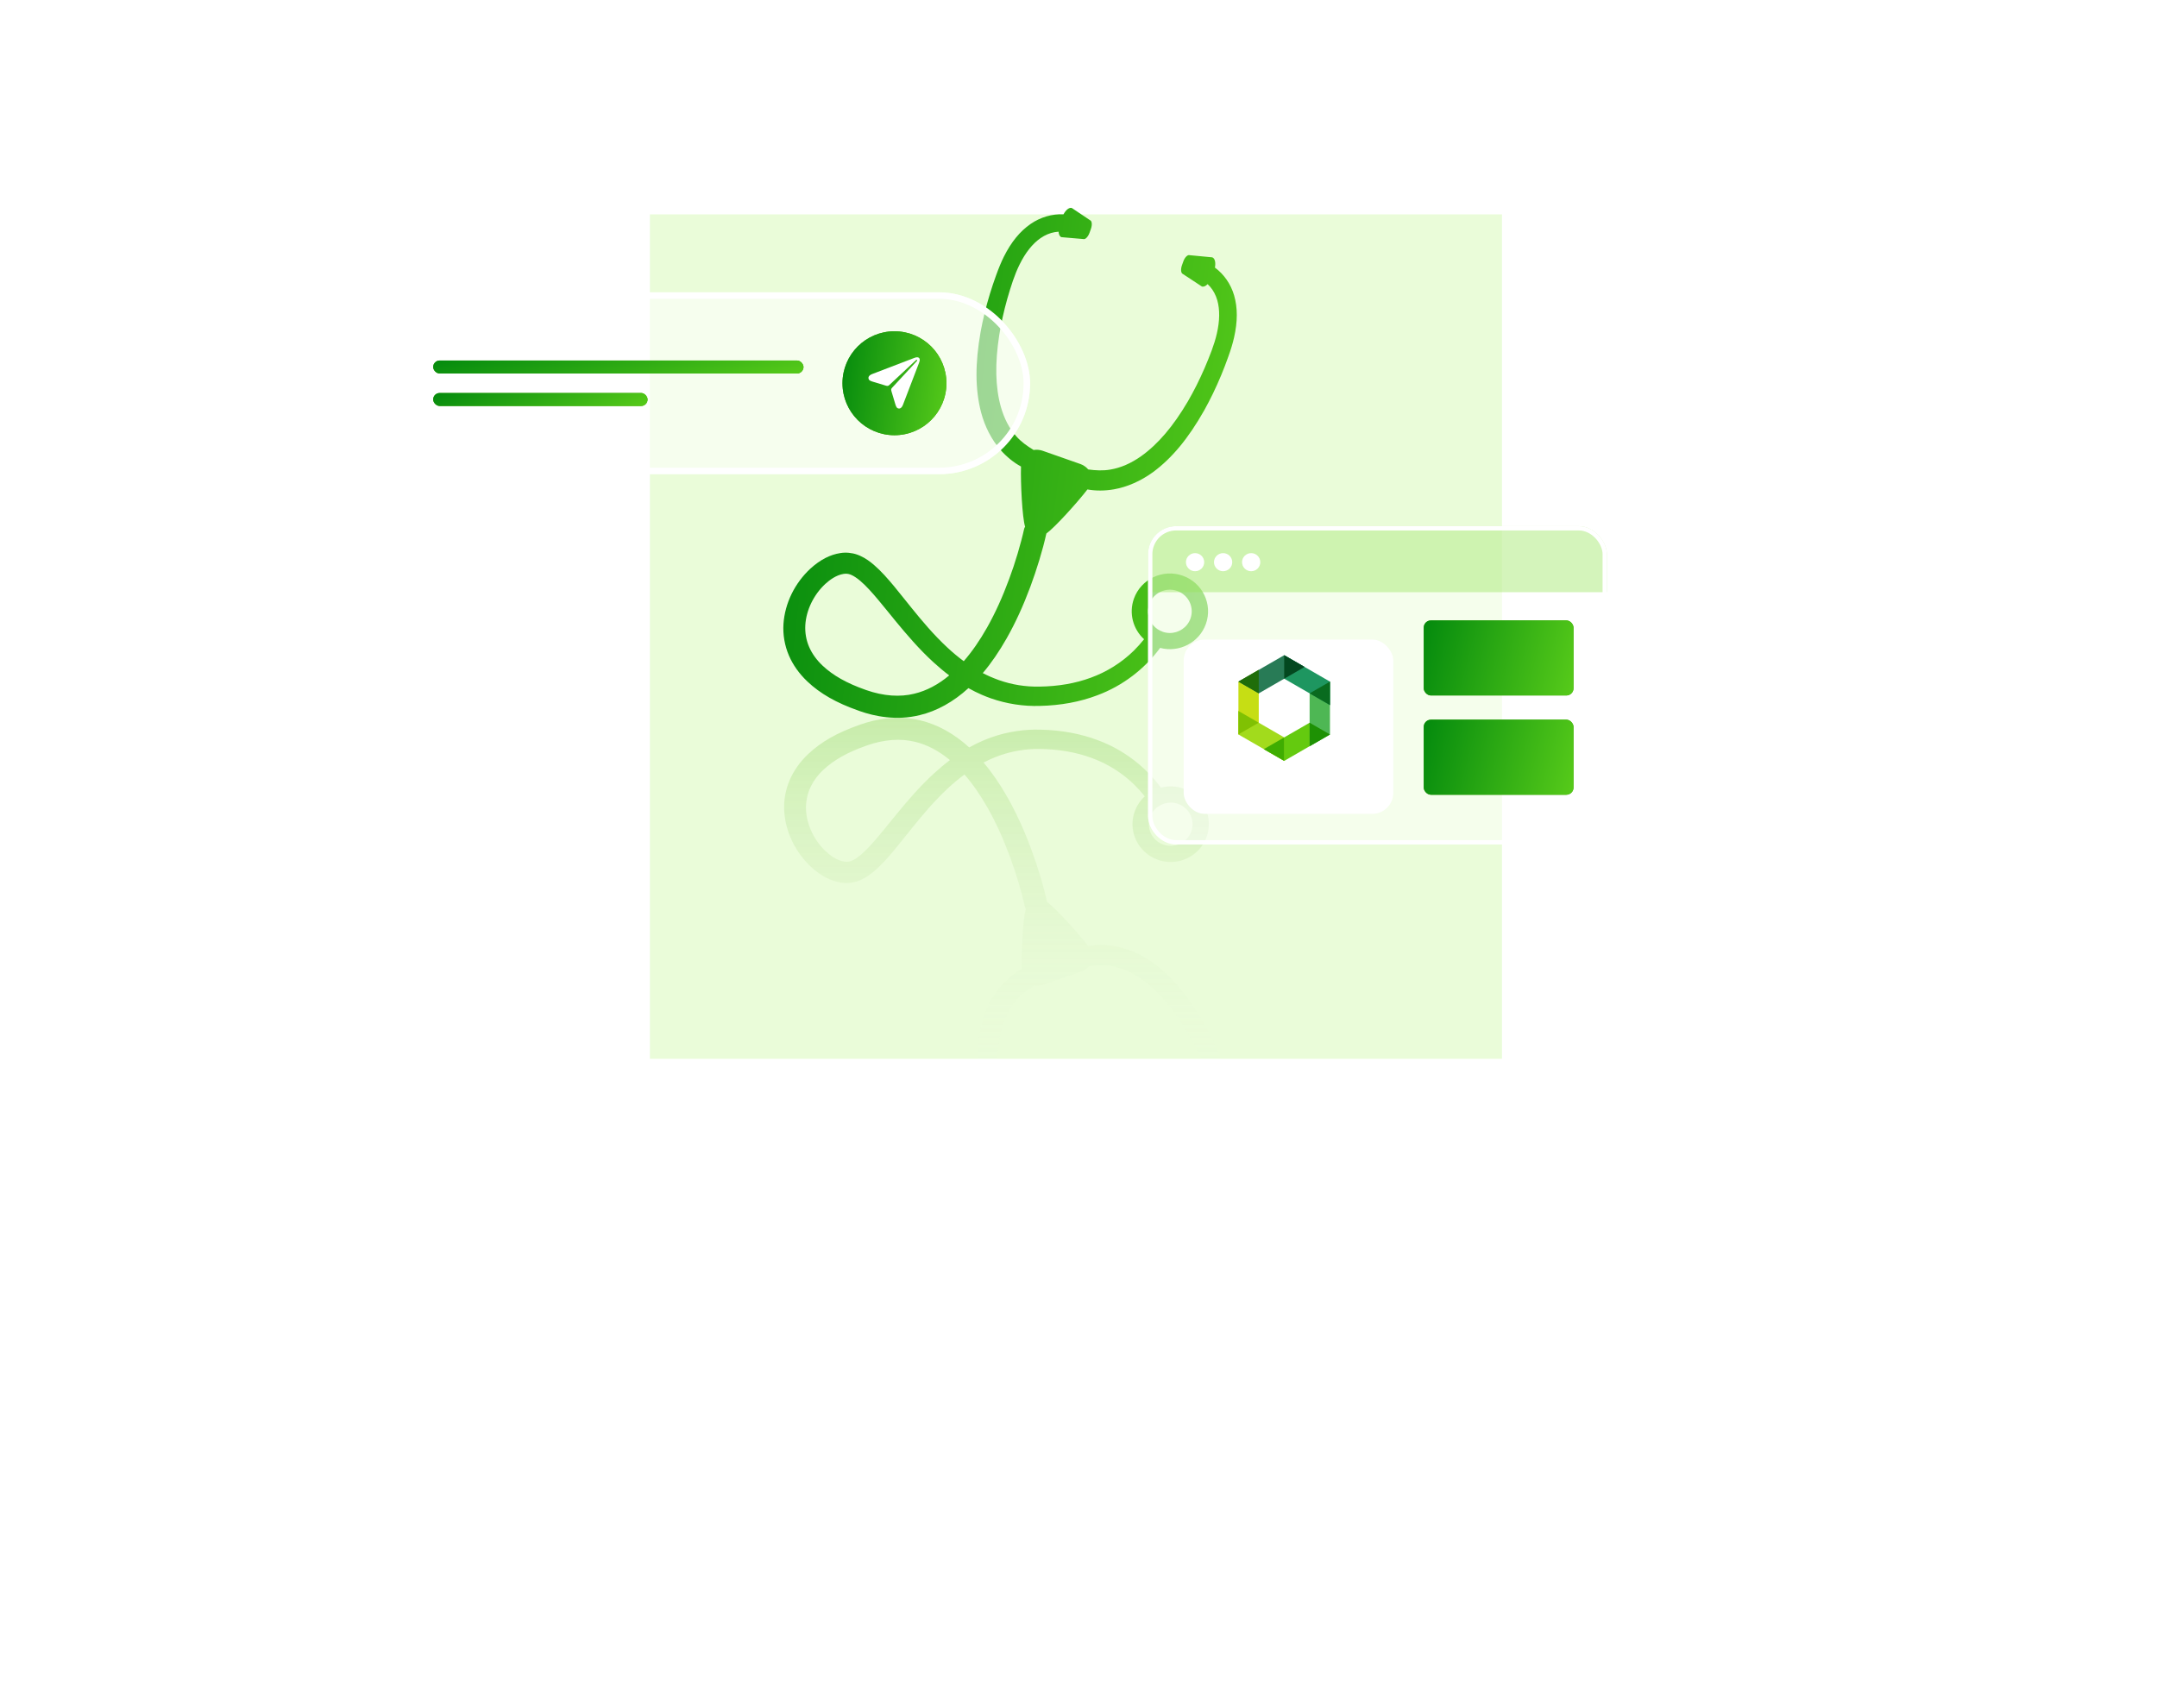 <svg width="332" height="263" viewBox="0 0 332 263" fill="none" xmlns="http://www.w3.org/2000/svg">
<g filter="url(#filter0_f_634_13906)">
<rect width="131.15" height="130" transform="translate(100.035 33)" fill="#E3FBCC" fill-opacity="0.75"/>
</g>
<g clip-path="url(#clip0_634_13906)">
<path fill-rule="evenodd" clip-rule="evenodd" d="M162.34 35.739C162.536 35.703 162.735 35.679 162.934 35.667C162.96 36.098 163.111 36.418 163.371 36.51L166.738 36.801C167.037 36.906 167.466 36.475 167.699 35.834L167.906 35.252C168.134 34.616 168.078 34.005 167.775 33.899L164.979 32.025C164.584 31.887 164.062 32.302 163.691 32.996C161.954 32.912 160.15 33.426 158.624 34.481C156.986 35.613 155.641 37.262 154.514 39.517C154.109 40.329 153.73 41.241 153.32 42.379C152.982 43.311 152.658 44.273 152.365 45.235C151.758 47.215 151.278 49.189 150.929 51.113C150.075 55.979 150.09 59.888 150.99 63.426C151.576 65.671 152.618 67.691 153.998 69.264C154.961 70.35 156.034 71.216 157.15 71.82C157.072 74.289 157.344 79.732 157.782 81.086L157.78 81.091C157.704 81.201 157.643 81.336 157.613 81.502L157.441 82.243L157.188 83.246C157.011 83.907 156.829 84.569 156.632 85.225C156.238 86.553 155.803 87.866 155.328 89.134C154.306 91.91 153.199 94.346 151.945 96.581C150.793 98.62 149.61 100.324 148.336 101.788C147.491 101.161 146.647 100.46 145.813 99.683C143.735 97.754 141.93 95.604 140.282 93.559L139.392 92.451C138.806 91.715 138.214 90.978 137.607 90.242C136.642 89.094 135.686 87.976 134.508 86.959C133.982 86.508 133.259 85.947 132.355 85.546L132.354 85.546C132.218 85.486 132.081 85.426 131.935 85.38C131.116 85.095 130.191 85.005 129.341 85.145C127.754 85.391 126.252 86.167 124.756 87.52C122.324 89.765 120.807 92.873 120.59 96.045C120.479 97.713 120.777 99.407 121.434 100.931C122.056 102.374 123.007 103.712 124.265 104.91C126.242 106.784 128.735 108.207 132.112 109.39L132.355 109.48C134.564 110.257 137.961 110.988 141.571 110.091C144.185 109.47 146.758 108.042 149.058 105.937C149.741 106.318 150.429 106.664 151.116 106.959C151.581 107.16 152.046 107.345 152.522 107.511C154.928 108.352 157.542 108.758 160.07 108.673C163.26 108.603 166.228 108.052 168.892 107.039C172.775 105.596 176.157 103.01 178.563 99.743C178.563 99.743 178.563 99.743 178.563 99.743C181.496 100.515 184.58 98.936 185.606 96.06C186.688 93.023 185.09 89.7 182.032 88.623C178.973 87.545 175.616 89.134 174.529 92.166C173.721 94.44 174.412 96.874 176.094 98.408C175.609 99.018 175.079 99.609 174.509 100.174C172.648 101.998 170.358 103.441 167.876 104.338C165.505 105.21 162.86 105.666 160.004 105.701C157.865 105.747 155.762 105.411 153.755 104.704C153.285 104.534 152.83 104.353 152.37 104.153C152.006 103.993 151.637 103.812 151.268 103.622C152.572 102.083 153.786 100.309 154.958 98.245C156.308 95.859 157.496 93.263 158.593 90.317C159.084 88.989 159.549 87.606 159.974 86.207C160.181 85.516 160.383 84.819 160.57 84.118L160.838 83.06L161.051 82.148L161.054 82.134C162.352 81.211 165.925 77.246 167.373 75.349C168.653 75.579 170.034 75.576 171.44 75.333C173.498 74.972 175.576 74.06 177.467 72.687C180.399 70.517 182.901 67.5 185.343 63.186C186.294 61.487 187.178 59.653 187.972 57.738C188.356 56.811 188.72 55.864 189.049 54.932C189.459 53.804 189.742 52.857 189.944 51.96C190.5 49.5 190.505 47.38 189.954 45.481C189.444 43.726 188.384 42.214 186.997 41.195C187.148 40.418 186.995 39.76 186.587 39.617L183.113 39.286C182.8 39.176 182.36 39.612 182.133 40.248L181.925 40.83C181.698 41.471 181.764 42.077 182.077 42.188L184.984 44.102C185.252 44.196 185.575 44.05 185.872 43.742C186.007 43.868 186.137 44.002 186.258 44.142C186.749 44.704 187.128 45.42 187.36 46.217C187.77 47.656 187.75 49.389 187.29 51.369C186.895 53.098 186.198 54.797 185.404 56.676C184.62 58.48 183.756 60.204 182.836 61.787C180.581 65.631 178.225 68.387 175.646 70.227C174.084 71.334 172.487 72.026 170.889 72.291C169.789 72.484 168.656 72.43 167.5 72.272C167.18 71.898 166.757 71.597 166.288 71.434L160.479 69.394C160.038 69.238 159.55 69.202 159.089 69.274C158.083 68.658 157.157 68.008 156.414 67.154C155.353 65.972 154.559 64.443 154.043 62.614C153.199 59.582 153.123 55.969 153.801 51.584C154.089 49.775 154.503 47.901 155.034 46.017C155.606 44.052 156.147 42.298 156.94 40.705C157.84 38.881 158.922 37.517 160.156 36.661C160.858 36.179 161.591 35.869 162.34 35.739ZM177.538 96.312C177.538 96.311 177.538 96.311 177.537 96.31C176.759 95.433 176.47 94.18 176.895 93.003C177.517 91.264 179.438 90.362 181.187 90.973C182.942 91.59 183.857 93.494 183.235 95.228C182.739 96.601 181.43 97.458 180.04 97.448C180.04 97.448 180.04 97.448 180.04 97.448C179.676 97.448 179.302 97.378 178.943 97.257L178.948 97.252C178.386 97.057 177.906 96.726 177.542 96.305C177.541 96.307 177.54 96.309 177.538 96.312ZM140.757 106.789C138.522 107.345 135.984 107.165 133.345 106.243L133.153 106.173C130.332 105.18 128.194 103.973 126.611 102.474C125.686 101.602 124.993 100.635 124.543 99.603C124.088 98.56 123.886 97.398 123.952 96.235C124.088 93.94 125.231 91.57 127.016 89.906C127.683 89.294 128.709 88.523 129.837 88.352C130.211 88.292 130.534 88.322 130.858 88.437C130.914 88.457 130.964 88.478 131.02 88.503C131.429 88.678 131.869 88.974 132.385 89.4C133.361 90.231 134.271 91.279 135.115 92.276C135.603 92.857 136.088 93.452 136.572 94.046L136.849 94.386L137.784 95.538C139.529 97.658 141.44 99.908 143.669 101.948C144.473 102.685 145.282 103.366 146.101 103.978C144.412 105.391 142.587 106.353 140.762 106.784L140.757 106.789Z" fill="url(#paint0_linear_634_13906)"/>
<path fill-rule="evenodd" clip-rule="evenodd" d="M176.205 122.596C175.722 121.988 175.194 121.395 174.625 120.836C172.765 119.012 170.474 117.569 167.992 116.672C165.621 115.8 162.977 115.344 160.12 115.309C157.977 115.264 155.879 115.599 153.872 116.306C153.401 116.471 152.946 116.657 152.486 116.857C152.122 117.018 151.753 117.198 151.384 117.388C152.689 118.927 153.907 120.701 155.075 122.766C156.425 125.146 157.613 127.742 158.71 130.693C159.205 132.021 159.665 133.4 160.09 134.803C160.297 135.494 160.5 136.191 160.687 136.898L160.955 137.955L161.165 138.857C162.46 139.774 166.046 143.753 167.493 145.652C168.773 145.42 170.154 145.424 171.561 145.667C173.619 146.028 175.697 146.94 177.588 148.313C180.52 150.483 183.023 153.5 185.464 157.814C186.415 159.513 187.3 161.347 188.093 163.262C188.478 164.189 188.842 165.136 189.17 166.068C189.58 167.196 189.863 168.143 190.065 169.04C190.621 171.5 190.626 173.62 190.075 175.519C189.564 177.275 188.503 178.789 187.115 179.808C187.263 180.581 187.11 181.235 186.703 181.378L183.23 181.709C182.916 181.819 182.476 181.383 182.249 180.747L182.042 180.165C181.814 179.524 181.88 178.912 182.193 178.802L185.1 176.888C185.37 176.793 185.697 176.942 185.995 177.256C186.13 177.131 186.258 176.997 186.38 176.857C186.87 176.296 187.249 175.58 187.482 174.783C187.891 173.345 187.871 171.611 187.411 169.631C187.017 167.902 186.319 166.203 185.525 164.324C184.742 162.525 183.877 160.801 182.957 159.218C180.702 155.374 178.346 152.618 175.768 150.778C174.206 149.671 172.608 148.979 171.01 148.714C169.905 148.517 168.768 148.574 167.607 148.734C167.288 149.103 166.868 149.399 166.405 149.561L160.596 151.601C160.159 151.755 159.678 151.792 159.222 151.724C158.212 152.342 157.281 152.993 156.536 153.85C155.474 155.033 154.68 156.562 154.165 158.391C153.32 161.418 153.245 165.031 153.922 169.416C154.21 171.22 154.625 173.099 155.156 174.983C155.727 176.948 156.268 178.702 157.062 180.295C157.962 182.119 159.043 183.482 160.277 184.339C160.98 184.82 161.713 185.131 162.461 185.261C162.656 185.296 162.853 185.32 163.049 185.333C163.075 184.899 163.226 184.578 163.487 184.485L166.854 184.194C167.153 184.089 167.582 184.52 167.815 185.161L168.022 185.743C168.25 186.384 168.194 186.99 167.891 187.096L165.095 188.97C164.701 189.108 164.181 188.695 163.809 188.004C162.073 188.088 160.271 187.574 158.745 186.519C157.107 185.387 155.762 183.738 154.635 181.483C154.23 180.671 153.851 179.759 153.442 178.621C153.103 177.689 152.779 176.727 152.486 175.765C151.885 173.786 151.399 171.811 151.05 169.887C150.196 165.021 150.211 161.112 151.111 157.574C151.698 155.329 152.739 153.309 154.119 151.736C155.081 150.651 156.152 149.786 157.266 149.183C157.188 146.728 157.458 141.304 157.894 139.927C157.819 139.817 157.759 139.678 157.729 139.518L157.557 138.777L157.304 137.775C157.132 137.113 156.945 136.452 156.748 135.795C156.354 134.467 155.919 133.154 155.444 131.886C154.423 129.11 153.31 126.674 152.057 124.439C150.904 122.4 149.721 120.691 148.447 119.233C147.603 119.859 146.758 120.556 145.924 121.332C143.846 123.262 142.041 125.412 140.393 127.456L139.503 128.564C138.917 129.3 138.325 130.037 137.719 130.774C136.753 131.926 135.798 133.039 134.625 134.056C134.099 134.507 133.376 135.068 132.471 135.469C132.334 135.529 132.198 135.59 132.051 135.64C131.232 135.925 130.307 136.011 129.458 135.875C127.87 135.625 126.369 134.853 124.872 133.5C122.445 131.235 120.924 128.128 120.711 124.961C120.6 123.292 120.898 121.598 121.556 120.074C122.178 118.626 123.128 117.288 124.387 116.095C126.364 114.221 128.856 112.798 132.233 111.615L132.476 111.525C134.685 110.753 138.083 110.017 141.692 110.914C144.306 111.535 146.88 112.963 149.18 115.068C149.862 114.687 150.55 114.342 151.238 114.046C151.703 113.845 152.173 113.665 152.643 113.495C155.05 112.653 157.663 112.247 160.191 112.332C163.381 112.402 166.349 112.953 169.013 113.966C172.894 115.408 176.27 117.992 178.682 121.258C178.683 121.257 178.684 121.257 178.685 121.257C181.617 120.49 184.696 122.064 185.727 124.94V124.93C186.809 127.967 185.212 131.29 182.153 132.367C179.094 133.444 175.737 131.856 174.65 128.824C173.838 126.559 174.531 124.125 176.205 122.596ZM177.655 124.699C176.883 125.576 176.598 126.829 177.021 127.997C177.643 129.736 179.564 130.638 181.314 130.027C183.068 129.41 183.983 127.506 183.361 125.772C182.871 124.399 181.561 123.542 180.166 123.552C180.163 123.552 180.161 123.552 180.158 123.552C180.159 123.554 180.16 123.556 180.161 123.557V123.567C179.797 123.572 179.423 123.633 179.064 123.758C178.498 123.953 178.023 124.284 177.659 124.705C177.657 124.703 177.656 124.701 177.655 124.699ZM146.212 117.018C145.398 117.629 144.584 118.31 143.78 119.047C141.551 121.087 139.64 123.337 137.896 125.457L136.96 126.609C136.389 127.321 135.808 128.032 135.226 128.719C134.387 129.716 133.472 130.764 132.496 131.596C131.986 132.027 131.541 132.322 131.131 132.493C131.07 132.518 131.02 132.538 130.969 132.558C130.646 132.673 130.322 132.703 129.948 132.643C128.816 132.473 127.794 131.701 127.127 131.089C125.342 129.421 124.2 127.055 124.063 124.76C123.998 123.602 124.205 122.435 124.655 121.392C125.105 120.36 125.797 119.393 126.723 118.521C128.305 117.028 130.444 115.815 133.265 114.823L133.457 114.752C136.096 113.83 138.634 113.645 140.868 114.206C142.688 114.642 144.519 115.604 146.207 117.013L146.212 117.018Z" fill="url(#paint1_linear_634_13906)"/>
</g>
<g filter="url(#filter1_b_634_13906)">
<rect x="58.673" y="45" width="99.876" height="28" rx="14" fill="white" fill-opacity="0.55"/>
<rect x="59.173" y="45.5" width="98.876" height="27" rx="13.5" stroke="white"/>
<rect x="66.673" y="55.5" width="57" height="2" rx="1" fill="#4CA30D"/>
<rect x="66.673" y="55.5" width="57" height="2" rx="1" fill="url(#paint2_linear_634_13906)"/>
<rect x="66.673" y="60.5" width="33" height="2" rx="1" fill="#4CA30D"/>
<rect x="66.673" y="60.5" width="33" height="2" rx="1" fill="url(#paint3_linear_634_13906)"/>
<circle cx="137.673" cy="59" r="8" fill="#4CA30D"/>
<circle cx="137.673" cy="59" r="8" fill="url(#paint4_linear_634_13906)"/>
<path d="M138.389 62.891C138.66 62.891 138.852 62.658 138.991 62.296L141.459 55.851C141.526 55.678 141.568 55.523 141.568 55.395C141.568 55.151 141.413 55 141.168 55C141.04 55 140.886 55.038 140.713 55.105L134.234 57.587C133.917 57.708 133.673 57.9 133.673 58.175C133.673 58.522 133.936 58.638 134.298 58.748L136.336 59.365C136.573 59.441 136.709 59.433 136.871 59.283L141.003 55.422C141.052 55.376 141.108 55.384 141.146 55.418C141.184 55.456 141.187 55.512 141.142 55.561L137.296 59.708C137.153 59.863 137.138 59.991 137.213 60.243L137.809 62.232C137.922 62.612 138.038 62.891 138.389 62.891" fill="white"/>
</g>
<g filter="url(#filter2_b_634_13906)">
<g clip-path="url(#clip1_634_13906)">
<rect x="176.708" y="81" width="70.619" height="49" rx="4.32" fill="white" fill-opacity="0.5"/>
<rect x="219.139" y="95.513" width="23.053" height="11.555" rx="1.105" fill="#4CA30D"/>
<rect x="219.139" y="95.513" width="23.053" height="11.555" rx="1.105" fill="url(#paint5_linear_634_13906)"/>
<rect x="219.139" y="110.794" width="23.053" height="11.555" rx="1.105" fill="#4CA30D"/>
<rect x="219.139" y="110.794" width="23.053" height="11.555" rx="1.105" fill="url(#paint6_linear_634_13906)"/>
<path d="M173.904 79.379H250.299V91.172H173.904V79.379Z" fill="#95E258" fill-opacity="0.41"/>
<path d="M183.943 87.939C184.719 87.939 185.348 87.316 185.348 86.547C185.348 85.778 184.719 85.154 183.943 85.154C183.167 85.154 182.538 85.778 182.538 86.547C182.538 87.316 183.167 87.939 183.943 87.939Z" fill="white"/>
<path d="M188.258 87.939C189.034 87.939 189.663 87.316 189.663 86.547C189.663 85.778 189.034 85.154 188.258 85.154C187.482 85.154 186.853 85.778 186.853 86.547C186.853 87.316 187.482 87.939 188.258 87.939Z" fill="white"/>
<path d="M192.577 87.939C193.353 87.939 193.982 87.316 193.982 86.547C193.982 85.778 193.353 85.154 192.577 85.154C191.801 85.154 191.172 85.778 191.172 86.547C191.172 87.316 191.801 87.939 192.577 87.939Z" fill="white"/>
<g filter="url(#filter3_d_634_13906)">
<rect x="182.187" y="95.513" width="32.263" height="26.836" rx="3.24" fill="white"/>
</g>
<g clip-path="url(#clip2_634_13906)">
<path fill-rule="evenodd" clip-rule="evenodd" d="M204.706 113.069L201.574 111.262L194.526 115.331L197.661 117.138L204.706 113.069Z" fill="#64CA0F"/>
<path fill-rule="evenodd" clip-rule="evenodd" d="M197.661 117.138V113.522L190.613 109.453V113.069L197.661 117.138Z" fill="#A2DB1C"/>
<path fill-rule="evenodd" clip-rule="evenodd" d="M197.661 117.138V113.522L194.526 115.331L197.661 117.138Z" fill="#3FAD01"/>
<path fill-rule="evenodd" clip-rule="evenodd" d="M190.613 113.069L193.745 111.262V103.125L190.613 104.934V113.069Z" fill="#C6DE14"/>
<path fill-rule="evenodd" clip-rule="evenodd" d="M190.613 113.069L193.745 111.262L190.613 109.453V113.069Z" fill="#80C103"/>
<path fill-rule="evenodd" clip-rule="evenodd" d="M204.706 104.934L201.574 106.74V114.878L204.706 113.069V104.934Z" fill="#4EB754"/>
<path fill-rule="evenodd" clip-rule="evenodd" d="M201.574 111.262V114.878L204.706 113.069L201.574 111.262Z" fill="#1E9104"/>
<path fill-rule="evenodd" clip-rule="evenodd" d="M197.661 100.865V104.481L204.706 108.55V104.934L197.661 100.865Z" fill="#1E9660"/>
<path fill-rule="evenodd" clip-rule="evenodd" d="M190.613 104.934L193.745 106.743L200.793 102.674L197.661 100.865L190.613 104.934Z" fill="#287B56"/>
<path fill-rule="evenodd" clip-rule="evenodd" d="M190.613 104.934L193.745 106.743V103.125L190.613 104.934Z" fill="#1F6D0A"/>
<path fill-rule="evenodd" clip-rule="evenodd" d="M201.574 106.744L204.706 108.55V104.934L201.574 106.74V106.744Z" fill="#096B1F"/>
<path fill-rule="evenodd" clip-rule="evenodd" d="M197.661 100.865V104.481L200.793 102.674L197.661 100.865Z" fill="#03481F"/>
</g>
</g>
<rect x="177.039" y="81.331" width="69.957" height="48.338" rx="3.989" stroke="white" stroke-width="0.662"/>
</g>
<defs>
<filter id="filter0_f_634_13906" x="0.035" y="-67" width="331.15" height="330" filterUnits="userSpaceOnUse" color-interpolation-filters="sRGB">
<feFlood flood-opacity="0" result="BackgroundImageFix"/>
<feBlend mode="normal" in="SourceGraphic" in2="BackgroundImageFix" result="shape"/>
<feGaussianBlur stdDeviation="50" result="effect1_foregroundBlur_634_13906"/>
</filter>
<filter id="filter1_b_634_13906" x="38.673" y="25" width="139.876" height="68" filterUnits="userSpaceOnUse" color-interpolation-filters="sRGB">
<feFlood flood-opacity="0" result="BackgroundImageFix"/>
<feGaussianBlur in="BackgroundImageFix" stdDeviation="10"/>
<feComposite in2="SourceAlpha" operator="in" result="effect1_backgroundBlur_634_13906"/>
<feBlend mode="normal" in="SourceGraphic" in2="effect1_backgroundBlur_634_13906" result="shape"/>
</filter>
<filter id="filter2_b_634_13906" x="163.465" y="67.757" width="97.106" height="75.487" filterUnits="userSpaceOnUse" color-interpolation-filters="sRGB">
<feFlood flood-opacity="0" result="BackgroundImageFix"/>
<feGaussianBlur in="BackgroundImageFix" stdDeviation="6.622"/>
<feComposite in2="SourceAlpha" operator="in" result="effect1_backgroundBlur_634_13906"/>
<feBlend mode="normal" in="SourceGraphic" in2="effect1_backgroundBlur_634_13906" result="shape"/>
</filter>
<filter id="filter3_d_634_13906" x="178.503" y="94.776" width="39.632" height="34.204" filterUnits="userSpaceOnUse" color-interpolation-filters="sRGB">
<feFlood flood-opacity="0" result="BackgroundImageFix"/>
<feColorMatrix in="SourceAlpha" type="matrix" values="0 0 0 0 0 0 0 0 0 0 0 0 0 0 0 0 0 0 127 0" result="hardAlpha"/>
<feOffset dy="2.947"/>
<feGaussianBlur stdDeviation="1.842"/>
<feComposite in2="hardAlpha" operator="out"/>
<feColorMatrix type="matrix" values="0 0 0 0 0.804 0 0 0 0 0.864 0 0 0 0 0.877 0 0 0 0.3 0"/>
<feBlend mode="normal" in2="BackgroundImageFix" result="effect1_dropShadow_634_13906"/>
<feBlend mode="normal" in="SourceGraphic" in2="effect1_dropShadow_634_13906" result="shape"/>
</filter>
<linearGradient id="paint0_linear_634_13906" x1="116.159" y1="40.92" x2="228.931" y2="53.942" gradientUnits="userSpaceOnUse">
<stop stop-color="#00870D"/>
<stop offset="1" stop-color="#79E51F"/>
</linearGradient>
<linearGradient id="paint1_linear_634_13906" x1="155.587" y1="110.502" x2="155.587" y2="188.997" gradientUnits="userSpaceOnUse">
<stop stop-color="#4DB104" stop-opacity="0.22"/>
<stop offset="0.725" stop-color="white" stop-opacity="0"/>
</linearGradient>
<linearGradient id="paint2_linear_634_13906" x1="63.073" y1="55.727" x2="69.42" y2="79.224" gradientUnits="userSpaceOnUse">
<stop stop-color="#00870D"/>
<stop offset="1" stop-color="#79E51F"/>
</linearGradient>
<linearGradient id="paint3_linear_634_13906" x1="64.588" y1="60.727" x2="74.249" y2="81.43" gradientUnits="userSpaceOnUse">
<stop stop-color="#00870D"/>
<stop offset="1" stop-color="#79E51F"/>
</linearGradient>
<linearGradient id="paint4_linear_634_13906" x1="128.662" y1="52.818" x2="154.424" y2="56.164" gradientUnits="userSpaceOnUse">
<stop stop-color="#00870D"/>
<stop offset="1" stop-color="#79E51F"/>
</linearGradient>
<linearGradient id="paint5_linear_634_13906" x1="217.683" y1="96.826" x2="253.052" y2="105.991" gradientUnits="userSpaceOnUse">
<stop stop-color="#00870D"/>
<stop offset="1" stop-color="#79E51F"/>
</linearGradient>
<linearGradient id="paint6_linear_634_13906" x1="217.683" y1="112.107" x2="253.052" y2="121.272" gradientUnits="userSpaceOnUse">
<stop stop-color="#00870D"/>
<stop offset="1" stop-color="#79E51F"/>
</linearGradient>
<clipPath id="clip0_634_13906">
<rect width="69.905" height="157" fill="white" transform="translate(120.57 32)"/>
</clipPath>
<clipPath id="clip1_634_13906">
<rect x="176.708" y="81" width="70.619" height="49" rx="4.32" fill="white"/>
</clipPath>
<clipPath id="clip2_634_13906">
<rect width="14.093" height="16.273" fill="white" transform="translate(190.613 100.865)"/>
</clipPath>
</defs>
</svg>
